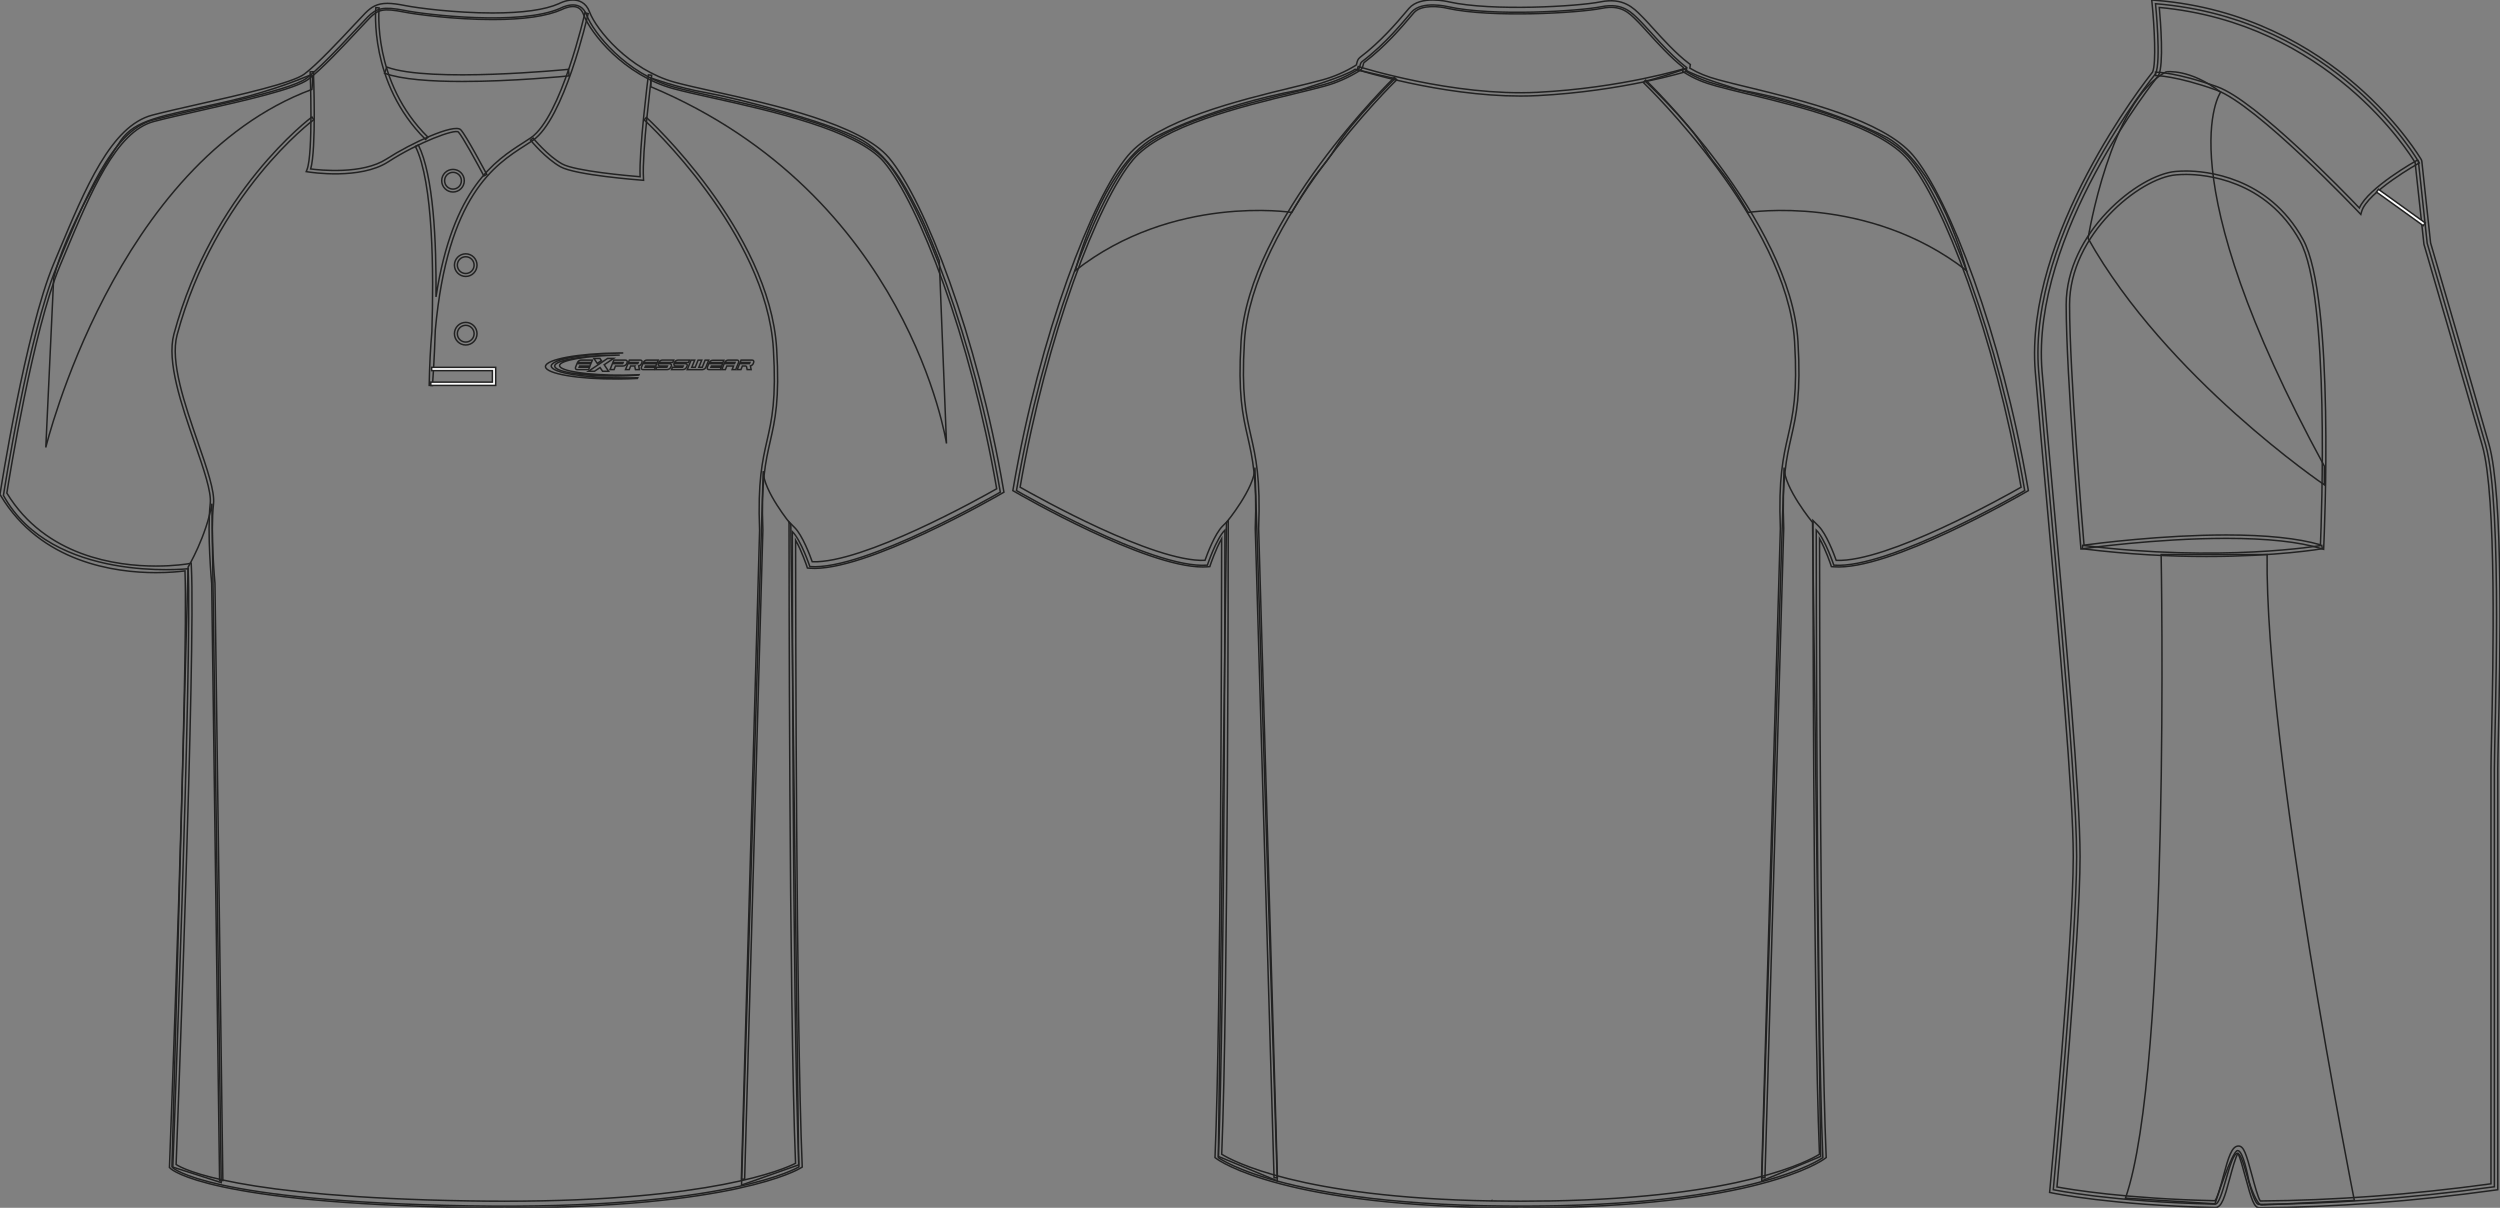 <?xml version="1.0" standalone="no"?> <!DOCTYPE svg PUBLIC "-//W3C//DTD SVG 1.1//EN"  "http://www.w3.org/Graphics/SVG/1.1/DTD/svg11.dtd"> <!-- Created with svg_stack (http://github.com/astraw/svg_stack) --> <svg xmlns:sodipodi="http://sodipodi.sourceforge.net/DTD/sodipodi-0.dtd" xmlns:xlink="http://www.w3.org/1999/xlink" xmlns="http://www.w3.org/2000/svg" version="1.1" width="1655.916" height="800.002"><rect width="100%" height="100%" fill="#808080" stroke="none"/>   <defs/>   <g id="id0:id0" transform="matrix(1.0,0,0,1.0,0.0,0.0)"><g id="id0:front"> 	<path id="id0:primary" fill="rgba(0,0,0,0)" d="M124.589,376.729c0,0-90.337,9.721-122.319-48.589c0,0,16.462-106.569,35.312-151.524   c18.854-44.954,36.251-89.912,63.808-97.16c27.553-7.25,89.909-18.85,101.506-27.549c11.602-8.702,34.801-34.804,40.603-40.603   c5.803-5.802,10.154-7.255,24.652-4.353c14.502,2.9,76.854,10.154,102.962-1.449c0,0,13.053-7.25,17.398,4.35   c4.354,11.601,26.105,39.153,58.002,47.853c31.904,8.702,117.453,21.751,140.66,49.303   c23.207,27.552,58.014,117.461,75.408,218.968c0,0-89.912,52.203-126.158,49.302c0,0-5.805-17.399-11.604-23.201   c0,0,0,316.421,4.35,420.827c0,0-46.398,28.711-218.959,25.813c-172.563-2.899-195.766-25.229-195.766-25.229   S127.489,433.288,124.589,376.729z" class="primary" stroke="#222222" stroke-width="1px"/> 	<g id="id0:outline"> 		<path fill="rgba(0,0,0,0)" d="M406.4,237.422h-3.988l-12.637,8.488h3.984l3.689-2.477l1.678,2.477h3.984l-2.918-4.32L406.4,237.422    L406.4,237.422z M393.384,237.422h3.992l0.977,1.439l-2.736,1.851L393.384,237.422L393.384,237.422z" stroke="#222222" stroke-width="1px"/> 		<g> 			<path fill="rgba(0,0,0,0)" d="M478.824,240.184l0.621-1.533h-7.422c-0.443,0-0.896,0.16-1.348,0.473     c-0.412,0.294-0.711,0.649-0.895,1.062C472.796,240.187,475.812,240.184,478.824,240.184L478.824,240.184z" stroke="#222222" stroke-width="1px"/> 			<g> 				<path fill="rgba(0,0,0,0)" d="M465.255,244.826c0.443,0,0.896-0.162,1.357-0.482c0.453-0.324,0.771-0.714,0.951-1.173l1.881-4.642      h-2.393l-1.904,4.733h-2.271l1.912-4.733h-2.387l-1.912,4.733h-2.266l1.91-4.733h-2.387l-2.545,6.296L465.255,244.826      L465.255,244.826z" stroke="#222222" stroke-width="1px"/> 				<path fill="rgba(0,0,0,0)" d="M494.378,242.432l0.506,2.384h2.641l-0.498-2.444c0.75-0.175,1.551-0.75,1.852-1.47l0.291-0.738      c0.191-0.453,0.188-0.844-0.027-1.173c-0.188-0.324-0.52-0.483-1.008-0.483h-7.287l-0.631,1.577h6.512l-0.326,0.784      c-1.266,0-4.91,0-6.5,0l-1.588,3.937h2.447l0.963-2.376h2.654V242.432L494.378,242.432z" stroke="#222222" stroke-width="1px"/> 				<path fill="rgba(0,0,0,0)" d="M470.89,243.242l0.32-0.791h6.809l0.639-1.585c-3.074,0-6.133,0.01-9.193,0.01l-0.918,2.277      c-0.184,0.462-0.18,0.851,0.012,1.172c0.184,0.324,0.506,0.483,0.975,0.483h7.619l0.627-1.567L470.89,243.242L470.89,243.242z" stroke="#222222" stroke-width="1px"/> 				<path fill="rgba(0,0,0,0)" d="M481.414,242.446l-0.943,2.36h-2.385l1.59-3.934h3.785h3.039l0.338-0.799h-6.842      c0.188-0.421,0.492-0.784,0.92-1.083c0.459-0.321,0.918-0.483,1.369-0.483h5.918c0.455,0,0.775,0.162,0.961,0.483      c0.188,0.316,0.195,0.685,0.029,1.104l-1.9,4.713h-2.365l0.943-2.36L481.414,242.446L481.414,242.446z" stroke="#222222" stroke-width="1px"/> 			</g> 		</g> 		<g> 			<path fill="rgba(0,0,0,0)" d="M383.605,243.246l0.313-0.791h6.814l0.637-1.582c-3.074,0-6.131,0.008-9.199,0.008l-0.916,2.277     c-0.186,0.461-0.176,0.853,0.016,1.174c0.186,0.321,0.506,0.483,0.973,0.483h7.621l0.629-1.569H383.605L383.605,243.246z      M391.742,240.082l0.633-1.569h-7.588c-0.453,0-0.912,0.162-1.369,0.486c-0.428,0.301-0.729,0.663-0.92,1.086     C385.578,240.085,388.662,240.082,391.742,240.082L391.742,240.082z" stroke="#222222" stroke-width="1px"/> 			<path fill="rgba(0,0,0,0)" d="M409.003,242.451h1.523h2.061c0.516,0,1.018-0.165,1.5-0.486c0.504-0.329,0.807-0.609,0.988-1.053     l0.305-0.75c0.178-0.448,0.15-0.834-0.088-1.163c-0.225-0.324-0.6-0.486-1.113-0.486h-7.578l-0.633,1.567h6.785l-0.344,0.804     c-1.209,0-4.973,0-6.768,0l-1.584,3.929h2.664l0.941-2.365H409L409.003,242.451L409.003,242.451z" stroke="#222222" stroke-width="1px"/> 			<path fill="rgba(0,0,0,0)" d="M420.382,242.439l0.51,2.384h2.637l-0.494-2.444c0.752-0.175,1.551-0.749,1.846-1.47l0.299-0.738     c0.188-0.455,0.178-0.847-0.031-1.173c-0.184-0.324-0.52-0.486-1.006-0.486h-7.279l-0.646,1.577h6.52l-0.33,0.784     c-1.26,0-4.906,0-6.498,0l-1.594,3.937h2.457l0.957-2.374h2.658L420.382,242.439L420.382,242.439z" stroke="#222222" stroke-width="1px"/> 			<path fill="rgba(0,0,0,0)" d="M427.23,243.246l0.314-0.791h6.813l0.639-1.582c-3.076,0-6.133,0.008-9.201,0.008l-0.914,2.277     c-0.182,0.461-0.182,0.853,0.014,1.174c0.184,0.321,0.51,0.483,0.977,0.483h7.617l0.631-1.569H427.23L427.23,243.246z      M435.369,240.082l0.631-1.569h-7.588c-0.459,0-0.912,0.162-1.371,0.486c-0.424,0.301-0.73,0.663-0.918,1.086     C429.203,240.085,432.289,240.082,435.369,240.082L435.369,240.082z" stroke="#222222" stroke-width="1px"/> 			<path fill="rgba(0,0,0,0)" d="M442.083,242.451h-4.932c-0.254,0-0.463-0.11-0.646-0.207c-0.176-0.102-0.316-0.219-0.42-0.366     c-0.098-0.145-0.148-0.314-0.164-0.504c-0.01-0.154,0.023-0.318,0.072-0.499c2.482,0,4.965,0,7.445,0     c0.26,0,0.486,0.078,0.684,0.154c0.195,0.075,0.354,0.175,0.463,0.3c0.113,0.125,0.178,0.277,0.197,0.454     c0.021,0.179-0.018,0.379-0.109,0.602l-0.279,0.668c-0.188,0.449-0.545,0.95-1.029,1.279c-0.479,0.321-0.969,0.483-1.469,0.483     h-7.541l0.611-1.574h6.74L442.083,242.451L442.083,242.451z M436.277,240.087c0.168-0.419,0.494-0.783,0.939-1.088     c0.488-0.332,0.979-0.494,1.475-0.494h7.561l-0.633,1.584C442.494,240.09,439.392,240.087,436.277,240.087L436.277,240.087z" stroke="#222222" stroke-width="1px"/> 			<path fill="rgba(0,0,0,0)" d="M452.517,242.451h-4.934c-0.25,0-0.463-0.11-0.645-0.207c-0.178-0.102-0.318-0.219-0.418-0.366     c-0.098-0.145-0.156-0.314-0.166-0.504c-0.014-0.154,0.021-0.318,0.068-0.499c2.486,0,4.967,0,7.451,0     c0.254,0,0.48,0.078,0.68,0.154c0.193,0.075,0.354,0.175,0.465,0.3c0.109,0.125,0.176,0.277,0.193,0.454     c0.023,0.179-0.016,0.379-0.104,0.602l-0.285,0.668c-0.188,0.449-0.541,0.95-1.033,1.279c-0.477,0.321-0.969,0.483-1.465,0.483     h-7.545l0.617-1.574h6.738L452.517,242.451L452.517,242.451z M446.708,240.087c0.168-0.419,0.496-0.783,0.943-1.088     c0.484-0.332,0.975-0.494,1.473-0.494h7.561l-0.633,1.584C452.927,240.09,449.826,240.087,446.708,240.087L446.708,240.087z" stroke="#222222" stroke-width="1px"/> 		</g> 		<path fill="rgba(0,0,0,0)" d="M408.054,235.197c0.814-0.005,1.635-0.008,2.439-0.005c-22.189,0.384-39.865,3.428-39.865,6.961    c0,3.669,19.082,6.512,42.48,6.332c3.49-0.029,6.885-0.124,10.139-0.271l-0.104,0.24c-4.666,0.358-9.764,0.575-15.09,0.616    c-22.371,0.176-40.625-2.798-40.625-6.618C367.427,238.628,385.681,235.372,408.054,235.197L408.054,235.197z" stroke="#222222" stroke-width="1px"/> 		<path fill="rgba(0,0,0,0)" d="M409.906,233.799c0.979-0.009,1.953-0.012,2.922-0.005c-26.547,0.469-47.701,4.246-47.701,8.639    c0,4.564,22.83,8.107,50.822,7.89c2.188-0.018,4.346-0.055,6.461-0.118l-0.193,0.465c-3.936,0.214-8.063,0.344-12.311,0.379    c-26.771,0.209-48.607-3.497-48.607-8.246S383.134,234.006,409.906,233.799L409.906,233.799z" stroke="#222222" stroke-width="1px"/> 	</g> 	<g id="id0:secondary" class="secondary"> 		<path d="M124.589,375.64c0,0,12.143-20.521,15.753-41.997l6.18,449.666l-32.636-10.444L124.589,375.64z" class="secondary" fill="rgba(0,0,0,0)" stroke="#222222" stroke-width="1px"/> 		<path d="M523.794,347.286c0,0-18.271-22.193-18.271-35.248l-14.359,472.901l37.855-13.382L523.794,347.286z" class="secondary" fill="rgba(0,0,0,0)" stroke="#222222" stroke-width="1px"/> 		<path d="M35.559,184.104l-5.224,112.27c0,0,45.69-188.419,176.236-237.157c0,0,1.305-9.574-0.436-9.574    c-1.742,0-21.324,10.007-60.487,18.712S89.514,79.234,79.94,93.158C70.367,107.083,42.958,153.643,35.559,184.104z" class="secondary" fill="rgba(0,0,0,0)" stroke="#222222" stroke-width="1px"/> 		<path d="M622.146,172.791l4.779,120.971c0,0-24.805-164.487-195.814-236.287V51.6c0,0,17.623,6.527,36.553,9.791    s82.244,19.582,103.131,31.331c20.889,11.75,33.289,39.816,37.857,48.302C613.218,149.51,622.146,172.791,622.146,172.791z" class="secondary" fill="rgba(0,0,0,0)" stroke="#222222" stroke-width="1px"/> 	</g> 	<g id="id0:Layer_4"> 		<path fill="rgba(0,0,0,0)" stroke="#222222" stroke-width="1px" stroke-miterlimit="10" d="M520.828,295.522"/> 	</g> 	<path d="M334.24,800.002c-7.833,0-15.933-0.068-24.074-0.205c-171.449-2.883-196.264-24.9-197.236-25.838l-0.703-0.678l0.037-0.976   c0.127-3.354,12.673-331.774,10.261-394.164c-3.438,0.45-10.29,1.157-19.28,1.157c-26.988,0-76.236-6.643-102.84-51.132L0,327.494   l0.12-0.775c0.166-1.071,16.723-107.351,35.456-152.033l2.987-7.138c18.07-43.274,35.138-84.145,62.271-91.282   c8.051-2.12,19.123-4.622,30.847-7.272c27.646-6.25,62.059-14.026,69.91-19.916c8.549-6.413,23.958-22.925,33.162-32.788   c3.201-3.428,5.729-6.139,7.203-7.614c4.082-4.081,7.784-6.442,14.648-6.442c3.078,0,6.882,0.476,11.971,1.494   c7.626,1.525,32.732,4.873,57.657,4.873c19.972,0,34.771-2.077,43.994-6.175C370.238,2.411,374.628,0,379.462,0   c3.688,0,8.605,1.387,11.08,7.998c4.393,11.703,26.146,38.227,56.537,46.52c6.682,1.822,15.717,3.832,26.174,6.159   c38.545,8.577,96.793,21.54,115.58,43.84c23.559,27.976,58.387,117.917,75.885,220l0.256,1.489l-1.309,0.76   c-3.598,2.091-91.059,52.502-127.426,49.591l-1.436-0.113l-0.453-1.366c-0.047-0.13-3.389-10.065-7.369-17.106   c0.039,46.579,0.402,319.252,4.346,413.957l0.055,1.271l-1.08,0.668C528.572,774.736,485.972,800.002,334.24,800.002z    M116.654,771.328c5.063,3.281,40.023,21.535,193.589,24.115c8.117,0.137,16.189,0.203,23.997,0.203   c137.213,0,185.17-21.267,192.693-25.103c-4.246-104.625-4.299-416.409-4.299-419.561v-5.25l3.715,3.71   c5.16,5.162,10.105,18.302,11.646,22.651c33.656,1.22,111.145-42.069,122.178-48.349   c-17.455-100.732-51.596-189.038-74.672-216.434c-17.832-21.174-75.221-33.944-113.188-42.396   c-10.518-2.339-19.598-4.36-26.373-6.208c-32.293-8.809-54.666-36.383-59.471-49.188c-1.305-3.483-3.598-5.174-7.01-5.174   c-3.66,0-7.264,1.945-7.303,1.963c-9.947,4.434-25.344,6.637-45.928,6.637c-25.248,0-50.751-3.404-58.512-4.956   c-14.134-2.825-17.501-1.428-22.688,3.757c-1.42,1.421-3.927,4.107-7.099,7.506c-9.907,10.613-24.877,26.654-33.734,33.3   C195.599,59,162.148,66.561,132.635,73.23c-11.686,2.642-22.723,5.135-30.697,7.235c-25.054,6.592-41.72,46.5-59.364,88.752   l-2.989,7.146C21.898,218.551,6.081,316.836,4.538,326.601c25.596,42.046,72.774,48.342,98.702,48.342   c12.466,0,20.889-1.438,20.974-1.451l2.417-0.421l0.126,2.452C129.552,429.898,117.484,749.496,116.654,771.328z" fill="rgba(0,0,0,0)" stroke="#222222" stroke-width="1px"/> 	<path d="M320.492,116.513c-3.813-7.201-14.276-26.456-16.859-29.038c-2.265-2.256-26.555,6.816-46.494,19.72   c-18.625,12.052-51.575,6.911-52.97,6.687l-1.343-0.217l0.504-1.261c4.214-10.538,2.12-64.266,2.102-64.809l2.172-0.085   c0.086,2.15,1.996,51.126-1.815,64.403c6.28,0.82,34.245,3.757,50.167-6.543c16.396-10.607,44.918-23.73,49.212-19.43   c3.342,3.34,16.681,28.488,17.246,29.559L320.492,116.513z" fill="rgba(0,0,0,0)" stroke="#222222" stroke-width="1px"/> 	<path d="M281.886,92.373c-37.72-37.324-32.997-86.852-32.945-87.348l2.162,0.227c-0.05,0.486-4.646,49.007,32.31,85.575   L281.886,92.373z" fill="rgba(0,0,0,0)" stroke="#222222" stroke-width="1px"/> 	<path d="M286.454,255.364l-2.172-0.103c0.214-12.893,0.822-24.681,1.772-35.492c1.255-38.903,0.996-98.998-10.903-122.789   l1.944-0.974c10.019,20.04,12.018,63.979,11.693,100.677c11.021-72.157,39.403-90.348,57.735-102.092   c1.818-1.167,3.533-2.266,5.109-3.344c20.074-13.737,35.652-82.037,35.813-82.727l2.123,0.478   c-0.641,2.846-15.928,69.828-36.703,84.042c-1.594,1.089-3.326,2.201-5.168,3.378c-19.717,12.634-51.252,32.833-59.372,122.311   C287.674,238.906,286.582,253.667,286.454,255.364z" fill="rgba(0,0,0,0)" stroke="#222222" stroke-width="1px"/> 	<path d="M426.283,119.425l-1.246-0.094c-1.785-0.133-43.855-3.344-53.738-8.833c-9.854-5.478-19.48-17.169-19.887-17.666   l1.684-1.375c0.098,0.117,9.773,11.866,19.268,17.138c8.559,4.757,44.479,7.888,51.613,8.47c-0.732-18.311,5.25-65.432,5.51-67.474   l2.156,0.274c-0.064,0.51-6.502,51.213-5.434,68.312L426.283,119.425z" fill="rgba(0,0,0,0)" stroke="#222222" stroke-width="1px"/> 	<path fill="rgba(0,0,0,0)" stroke="#222222" stroke-width="1px" stroke-miterlimit="10" d="M276.123,96.493"/> 	<polygon points="328.327,255.28 285.342,255.28 285.342,253.105 326.153,253.105 326.153,245.493 285.911,245.493 285.911,243.318    328.327,243.318  " fill="#FFFFFF" stroke="#222222"/> 	<path d="M308.481,228.513c-4.129,0-7.488-3.359-7.488-7.487c0-4.13,3.359-7.491,7.488-7.491c4.127,0,7.486,3.361,7.486,7.491   C315.966,225.156,312.608,228.513,308.481,228.513z M308.481,215.47c-3.063,0-5.555,2.492-5.555,5.556s2.489,5.553,5.555,5.553   c3.062,0,5.553-2.491,5.553-5.553C314.033,217.962,311.542,215.47,308.481,215.47z" fill="rgba(0,0,0,0)" stroke="#222222" stroke-width="1px"/> 	<path d="M308.481,183.102c-4.129,0-7.488-3.36-7.488-7.491c0-4.128,3.359-7.488,7.488-7.488c4.127,0,7.486,3.36,7.486,7.488   C315.966,179.742,312.608,183.102,308.481,183.102z M308.481,170.058c-3.063,0-5.555,2.491-5.555,5.553   c0,3.065,2.489,5.556,5.555,5.556c3.062,0,5.553-2.494,5.553-5.556S311.542,170.058,308.481,170.058z" fill="rgba(0,0,0,0)" stroke="#222222" stroke-width="1px"/> 	<path d="M300.053,127.182c-4.13,0-7.488-3.36-7.488-7.491c0-4.128,3.36-7.489,7.488-7.489c4.127,0,7.485,3.361,7.485,7.489   C307.536,123.822,304.18,127.182,300.053,127.182z M300.053,114.138c-3.063,0-5.559,2.491-5.559,5.554   c0,3.064,2.493,5.556,5.559,5.556c3.063,0,5.555-2.494,5.555-5.556C305.606,116.629,303.115,114.138,300.053,114.138z" fill="rgba(0,0,0,0)" stroke="#222222" stroke-width="1px"/> 	<path d="M306.18,53.963c-20.456,0-40.264-1.305-51.478-5.457l1.514-4.081c28.558,10.576,119.375,1.599,120.293,1.507l0.436,4.328   C374.605,50.497,339.531,53.963,306.18,53.963z" fill="rgba(0,0,0,0)" stroke="#222222" stroke-width="1px"/> 	<g id="id0:secondary_1_" class="secondary"> 		<path d="M493.224,781.055l-2.174-0.059l12.076-429.823c-1.285-32.066,1.865-45.907,4.91-59.291    c3.203-14.074,6.23-27.367,4.23-60.714c-4.635-77.332-84.777-151.046-85.584-151.779l1.465-1.609    c0.813,0.742,81.602,75.053,86.295,153.261c2.016,33.658-1.041,47.099-4.283,61.327c-3.014,13.246-6.135,26.945-4.854,58.798    L493.224,781.055z" class="secondary" fill="rgba(0,0,0,0)" stroke="#222222" stroke-width="1px"/> 		<path d="M145.434,782.016l-5.224-395.553c-0.023-0.245-3.112-33.477-0.952-52.938c0.862-7.768-4.281-22.636-10.239-39.854    c-8.785-25.385-18.741-54.16-13.822-72.389c25.546-94.62,90.744-143.313,91.402-143.794l1.288,1.754    c-0.65,0.478-65.252,48.753-90.587,142.605c-4.745,17.584,5.095,46.02,13.775,71.11c6.044,17.467,11.265,32.551,10.349,40.803    c-2.14,19.243,0.929,52.252,0.961,52.584l5.227,395.642L145.434,782.016z" class="secondary" fill="rgba(0,0,0,0)" stroke="#222222" stroke-width="1px"/> 	</g> </g> </g>   <g id="id1:id1" transform="matrix(1.0,0,0,1.0,669.976,0.001)"><g id="id1:back"> 	<path id="id1:primary_1_" fill="rgba(0,0,0,0)" d="M317.956,798.729c172.948,2.914,219.454-31.977,219.454-31.977   c-4.357-104.645-4.357-415.66-4.357-415.66c5.814,5.808,11.633,23.248,11.633,23.248c36.332,2.904,126.445-49.409,126.445-49.409   c-17.439-101.739-52.32-191.846-75.578-219.463c-23.26-27.617-95.926-40.697-127.898-49.417c-8.229-2.24-13.957-4.564-20.711-8.712   l0.365-2.546c-11.623-8.721-24.709-24.705-30.52-30.521c-5.814-5.816-11.629-12.714-26.16-9.81   c-14.531,2.913-71.942,6.54-101.373,0c0,0-17.441-4.36-24.343,3.627c-5.386,6.242-17.019,20.839-32.701,32.71   c-1.871,1.414-0.819,4.096-2.899,5.365c-6.753,4.147-14.305,7.647-22.532,9.887c-31.974,8.72-104.64,21.801-127.896,49.417   c-23.259,27.617-58.14,117.724-75.582,219.463c0,0,90.111,52.313,126.444,49.409c0,0,5.814-17.44,11.632-23.248   c0,0,0,311.018-4.36,415.66c0,0,46.505,34.891,219.453,31.977" class="primary" stroke="#222222" stroke-width="1px"/> 	<g id="id1:secondary_1_" class="secondary"> 		<path d="M530.585,346.034c0,0-18.844-22.874-18.844-36.329l-14.801,472.496l39.027-16.23L530.585,346.034z" class="secondary" fill="rgba(0,0,0,0)" stroke="#222222" stroke-width="1px"/> 		<path d="M142.393,346.034c0,0,18.841-22.874,18.841-36.329l14.805,472.496l-39.028-16.23L142.393,346.034z" class="secondary" fill="rgba(0,0,0,0)" stroke="#222222" stroke-width="1px"/> 		<path d="M488.001,140.716c0,0,79.207-12.356,144.609,38.517c0,0-17.439-67.582-52.324-87.926c0,0-38.514-20.898-97.92-31.799    c0,0-29.607-8.72-36.693-13.625c0,0-18.262,6.268-25.893,7.902c0,0,28.07,26.442,38.428,43.338    C468.564,114.019,469.566,109.198,488.001,140.716z" class="secondary" fill="rgba(0,0,0,0)" stroke="#222222" stroke-width="1px"/> 		<path d="M185.646,140.716c0,0-78.527-12.356-143.374,38.517c0,0,17.296-67.582,51.877-87.926c0,0,38.188-20.898,97.089-31.799    c0,0,29.352-8.72,36.38-13.625c0,0,18.829,4.547,26.393,6.183c0,0-28.55,28.153-38.817,45.049    C204.924,114.01,203.926,109.198,185.646,140.716z" class="secondary" fill="rgba(0,0,0,0)" stroke="#222222" stroke-width="1px"/> 	</g> 	<path d="M338.351,800c-0.746,0-1.52,0-2.27,0c-155.083,0-198.522-31.203-200.366-32.59l-0.919-0.691l0.047-1.147   c3.951-94.822,4.322-362.606,4.355-408.78c-3.989,7.06-7.338,17.015-7.383,17.151l-0.452,1.362l-1.439,0.119   c-1.028,0.085-2.102,0.119-3.208,0.119C88.482,375.55,5.814,327.81,2.213,325.715L0.9,324.957l0.257-1.499   C18.7,221.148,53.6,131.008,77.217,102.965c19.708-23.402,73.656-36.508,109.353-45.177c7.447-1.806,14.145-3.432,19.639-4.939   c7.469-2.035,14.856-5.271,21.967-9.64c0.247-0.153,0.343-0.384,0.566-1.363c0.266-1.15,0.624-2.716,2.157-3.883   c13.655-10.33,24.428-23.035,30.21-29.865l2.155-2.529c7.692-8.907,25.754-4.505,26.523-4.317   c28.562,6.344,85.162,3.031,100.416-0.025c14.895-2.98,21.705,3.908,27.184,9.452l0.951,0.954c1.621,1.626,3.797,4.028,6.348,6.838   c6.619,7.298,15.686,17.288,23.938,23.479l1.033,0.783l-0.346,2.394c5.855,3.466,11.139,5.612,18.92,7.724   c5.494,1.507,12.189,3.134,19.637,4.939c35.701,8.669,89.646,21.775,109.355,45.177c23.613,28.043,58.521,118.184,76.064,220.493   l0.256,1.499l-1.314,0.758c-3.709,2.154-91.109,52.705-127.715,49.698l-1.438-0.11l-0.453-1.362   c-0.043-0.137-3.393-10.092-7.381-17.151c0.033,46.167,0.398,313.958,4.354,408.78l0.047,1.147l-0.92,0.683   C536.873,768.797,493.408,800,338.351,800z M317.99,795.461c13.167,0.229,25.275,0.229,38.443,0v0.018   c127.451-2.196,172.023-26.739,178.742-30.946c-4.268-104.687-4.313-411.428-4.313-414.527v-5.263l3.727,3.722   c5.176,5.169,10.127,18.343,11.676,22.703c33.586,1.423,111.383-42.162,122.453-48.455C651.22,221.746,617,133.249,593.878,105.794   C575.089,83.481,521.98,70.572,486.83,62.039c-7.484-1.822-14.229-3.457-19.752-4.973c-8.764-2.384-14.529-4.812-21.275-8.958   l-1.221-0.75l0.387-2.7c-8.287-6.455-17.053-16.12-23.521-23.248c-2.492-2.751-4.621-5.102-6.199-6.686l-0.969-0.971   c-5.477-5.535-10.639-10.755-23.227-8.243c-15.51,3.108-73.11,6.472-102.275-0.009c-4.552-1.141-17.293-2.776-22.22,2.93   l-2.126,2.487c-5.895,6.958-16.866,19.902-30.904,30.529c-0.243,0.188-0.354,0.562-0.535,1.371   c-0.274,1.184-0.683,2.972-2.538,4.113c-7.46,4.582-15.235,7.988-23.104,10.125c-5.521,1.516-12.265,3.15-19.75,4.973   c-35.146,8.533-88.259,21.443-107.051,43.754C57.427,133.24,23.209,221.737,5.713,322.701c11.06,6.293,88.702,49.869,122.45,48.455   c1.543-4.359,6.5-17.534,11.675-22.703l3.724-3.721v5.262c0,3.101-0.047,309.844-4.311,414.527   c6.719,4.206,51.31,28.75,178.742,30.946v-0.008L317.99,795.461L317.99,795.461z" fill="rgba(0,0,0,0)" stroke="#222222" stroke-width="1px"/> 	<path d="M337.066,63.613c-52.953,0-107.508-17.313-108.093-17.5l0.668-2.078c0.619,0.196,62.956,19.978,118.78,17.108   c55.896-2.861,97.771-15.805,98.189-15.933l0.65,2.078c-0.42,0.127-42.563,13.157-98.73,16.035   C344.742,63.519,340.91,63.613,337.066,63.613z" fill="rgba(0,0,0,0)" stroke="#222222" stroke-width="1px"/> 	<g id="id1:secondary" class="secondary"> 		<path d="M499.068,780.113l-2.242-0.066l12.449-430.01c-1.324-33.05,1.918-47.322,5.063-61.118    c3.301-14.511,6.42-28.222,4.359-62.592c-4.777-79.726-99.189-170.735-100.141-171.646l1.549-1.618    c0.959,0.92,95.996,92.534,100.828,173.128c2.078,34.702-1.076,48.558-4.412,63.222c-3.109,13.66-6.324,27.779-5.006,60.608    L499.068,780.113z" class="secondary" fill="rgba(0,0,0,0)" stroke="#222222" stroke-width="1px"/> 		<path d="M173.91,780.113l-12.448-430.009c1.313-32.914-1.901-47.033-5.005-60.693c-3.336-14.665-6.487-28.52-4.411-63.222    c4.83-80.594,100.583-174.005,101.552-174.942l1.558,1.61c-0.962,0.928-96.095,93.743-100.869,173.469    c-2.063,34.378,1.061,48.081,4.358,62.592c3.142,13.796,6.389,28.068,5.063,61.194l12.448,429.935L173.91,780.113z" class="secondary" fill="rgba(0,0,0,0)" stroke="#222222" stroke-width="1px"/> 	</g> </g> </g>   <g id="id2:id2" transform="matrix(1.0,0,0,1.0,1347.616,0.001)"><g id="id2:side"> 	<path id="id2:primary_2_" fill="rgba(0,0,0,0)" d="M80.128,2.463c0,0,3.865,38.692,0,46.441c0,0-85.134,104.484-77.39,197.348   c7.736,92.873,25.146,265.083,25.146,321.191c0,56.107-15.482,220.576-15.482,220.576s38.419,8.084,107.289,9.535   c4.745,0.097,9.632-33.617,14.653-33.582c4.636,0.027,9.386,33.818,14.249,33.783c43.167-0.315,95.635-3.332,155.979-11.682   c0,0,0-253.463,0-276.685c0-23.221,5.809-174.137-5.807-214.765c-11.604-40.627-38.695-133.509-38.695-133.509l-5.814-54.173   C254.263,106.946,200.091,12.138,80.128,2.463z" class="primary" stroke="#222222" stroke-width="1px"/> 	<g id="id2:secondary_2_" class="secondary"> 		<path d="M154.037,367.298c-1.505,130.599,57.794,427.819,57.794,427.819s-58.542,3-61.55,3c-3,0-7.503-12.754-8.251-15.762    c-0.747-3-3.756-20.267-7.511-20.267c-3.747,0-15.006,35.279-15.006,35.279l-59.3-3.746    c30.027-85.564,23.643-426.326,23.643-426.326L154.037,367.298L154.037,367.298z" class="secondary" fill="rgba(0,0,0,0)" stroke="#222222" stroke-width="1px"/> 		<path d="M123.262,61.068c0,0-37.522,52.545,68.677,247.686v12.385c0,0-104.704-70.929-156.493-163.248    c0,0,14.636-91.193,51.789-110.333C87.235,47.558,102.995,45.306,123.262,61.068z" class="secondary" fill="rgba(0,0,0,0)" stroke="#222222" stroke-width="1px"/> 	</g> 	<path d="M149.007,800h-0.019c-3.545,0-5.26-5.225-9.271-20.168c-1.452-5.428-3.58-13.344-4.996-15.85   c-1.53,2.119-3.933,11.028-5.405,16.524c-3.408,12.685-5.388,19.308-9.583,19.308c-68.377-1.441-107.403-9.509-107.791-9.586   l-1.97-0.414l0.188-2.006c0.154-1.646,15.477-165.007,15.477-220.365c0-41.104-9.267-143.502-17.434-233.851   c-2.911-32.13-5.654-62.476-7.705-87.156C-7.068,155.779,73.838,53.152,78.2,47.698c2.48-5.629,1.134-30.486-0.316-45.007L77.612,0   l2.691,0.22c119.766,9.658,175.362,104.651,175.915,105.609l0.287,0.871l5.814,54.172c0.191,0.545,27.143,92.961,38.611,133.131   c9.764,34.153,7.408,142.199,6.275,194.129c-0.217,9.912-0.379,17.372-0.379,21.258v278.646l-1.949,0.271   c-53.355,7.381-105.793,11.313-155.865,11.689h-0.007L149.007,800L149.007,800z M135.092,759.092   c3.442,0.019,5.014,4.803,8.979,19.588c1.602,5.974,3.984,14.855,5.471,16.816c49.092-0.396,100.486-4.23,152.782-11.381V509.391   c0-3.895,0.158-11.39,0.383-21.354c1.033-47.663,3.469-159.298-6.101-192.783c-11.472-40.161-38.42-132.577-38.692-133.509   l-5.836-54.075c-3.953-6.563-57.826-92.434-169.453-102.733c0.854,9.446,3.079,37.839-0.482,44.963l-0.27,0.422   C81.025,51.349-2.595,155.173,4.987,246.059c2.054,24.663,4.794,55.008,7.705,87.13c8.18,90.438,17.451,192.95,17.451,234.254   c0,52.192-13.528,199.662-15.296,218.756c8.655,1.61,45.535,7.828,104.602,9.104c1.638-1.496,3.973-10.176,5.528-15.981   C128.443,766.408,130.623,759.092,135.092,759.092z" fill="rgba(0,0,0,0)" stroke="#222222" stroke-width="1px"/> 	<path d="M216.109,142.041l-1.359-1.434c-0.672-0.712-67.835-71.5-94.373-80.973c-26.536-9.473-40.116-9.605-40.248-9.605v-2.251   c0.563,0,14.047,0.105,41.005,9.736c25.336,9.051,84.382,70.154,94.007,80.234c6.088-13.616,37.196-31.022,38.569-31.788   l1.09,1.971c-0.342,0.193-34.461,19.271-38.153,32.209L216.109,142.041z" fill="rgba(0,0,0,0)" stroke="#222222" stroke-width="1px"/> 	<path d="M191.476,363.849l-1.387-0.431c-14.73-4.53-35.981-6.825-63.166-6.825c-46.394,0-94.522,6.799-95.016,6.86l-1.179,0.167   l-0.097-1.188c-0.098-1.117-9.685-112.822-9.685-160.688c0-47.453,47.76-86.118,72.625-88.186c2.19-0.185,4.474-0.281,6.781-0.281   c12.327,0,54.354,3.272,77.5,45.351c21.195,38.533,14.006,197.031,13.691,203.76L191.476,363.849z M100.358,115.54   c-2.242,0-4.459,0.097-6.597,0.272c-24.153,2.005-70.56,39.686-70.56,85.951c0,45.113,8.545,147.169,9.579,159.315   c7.696-1.047,51.648-6.729,94.145-6.729c26.566,0,47.563,2.19,62.436,6.509c0.686-16.299,6.358-165.06-13.479-201.13   C153.338,118.732,112.372,115.54,100.358,115.54z" fill="rgba(0,0,0,0)" stroke="#222222" stroke-width="1px"/> 	<path d="M113.895,368.599c-23.546,0-51.473-1.284-82.279-5.137l0.286-2.234c91.62,11.461,157.667,0.123,158.331,0.009l0.388,2.217   C190.178,363.533,160.673,368.599,113.895,368.599z" fill="rgba(0,0,0,0)" stroke="#222222" stroke-width="1px"/> 	 		<rect x="223.554" y="136.372" transform="matrix(-0.812 -0.584 0.584 -0.812 359.335 390.764)" width="38.118" height="2.254" fill="#FFFFFF" stroke="#222222"/> </g> </g> </svg>